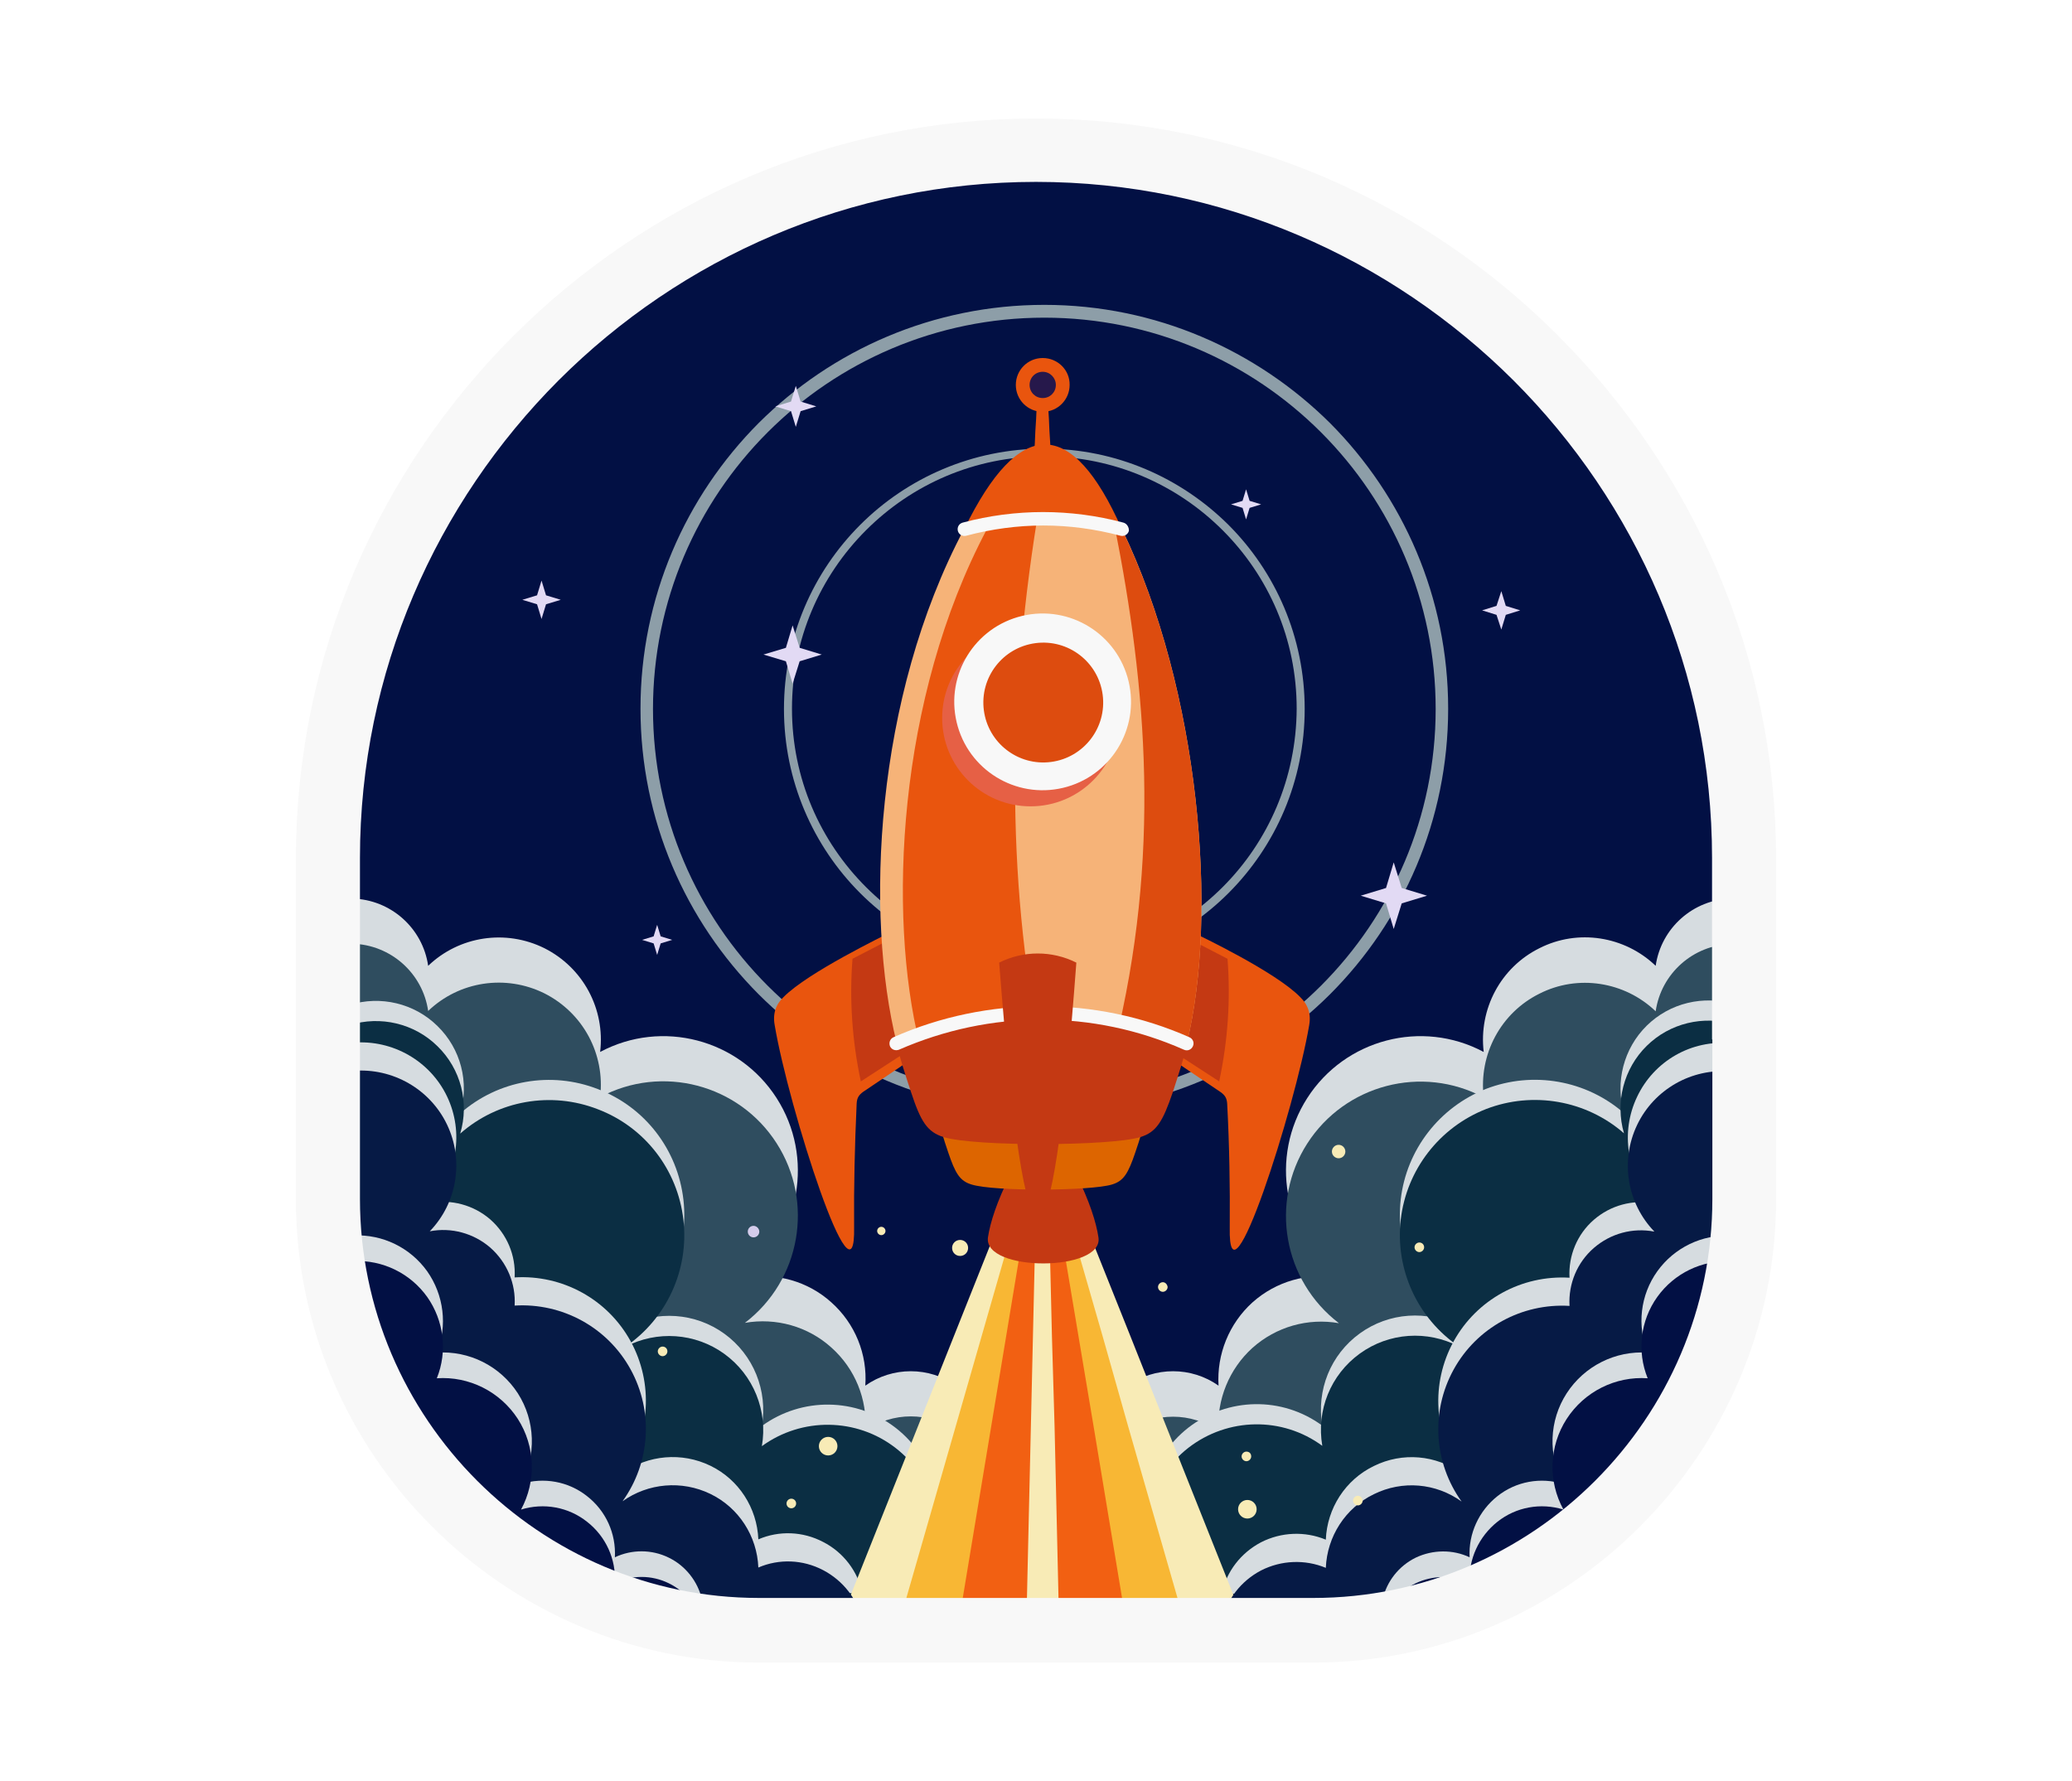 <?xml version="1.0" encoding="UTF-8"?> <svg xmlns="http://www.w3.org/2000/svg" xmlns:xlink="http://www.w3.org/1999/xlink" version="1.1" id="Layer_1" x="0px" y="0px" viewBox="0 0 647 556.1" style="enable-background:new 0 0 647 556.1;" xml:space="preserve"> <style type="text/css"> .st0{fill-rule:evenodd;clip-rule:evenodd;fill:#021044;} .st1{filter:url(#Adobe_OpacityMaskFilter);} .st2{fill:url(#SVGID_00000002368717719483542800000011025963305679324819_);} .st3{mask:url(#SVGID_1_);fill-rule:evenodd;clip-rule:evenodd;fill:#021044;} .st4{fill:#8D9EA8;} .st5{fill-rule:evenodd;clip-rule:evenodd;fill:#D6DCE0;} .st6{fill-rule:evenodd;clip-rule:evenodd;fill:#2F4D5F;} .st7{fill-rule:evenodd;clip-rule:evenodd;fill:#0B2E43;} .st8{fill-rule:evenodd;clip-rule:evenodd;fill:#F8EBB6;} .st9{fill-rule:evenodd;clip-rule:evenodd;fill:#F8B734;} .st10{fill-rule:evenodd;clip-rule:evenodd;fill:#F26012;} .st11{fill-rule:evenodd;clip-rule:evenodd;fill:#061A45;} .st12{fill:#F8F8F8;} .st13{fill-rule:evenodd;clip-rule:evenodd;fill:#E9550E;} .st14{fill-rule:evenodd;clip-rule:evenodd;fill:#C43913;} .st15{fill-rule:evenodd;clip-rule:evenodd;fill:#F6B378;} .st16{fill-rule:evenodd;clip-rule:evenodd;fill:#DD4C0F;} .st17{fill-rule:evenodd;clip-rule:evenodd;fill:#DD6500;} .st18{fill-rule:evenodd;clip-rule:evenodd;fill:#26184B;} .st19{fill-rule:evenodd;clip-rule:evenodd;fill:#E66045;} .st20{fill-rule:evenodd;clip-rule:evenodd;fill:#F8F8F8;} .st21{fill-rule:evenodd;clip-rule:evenodd;fill:#D4CCEB;} .st22{fill-rule:evenodd;clip-rule:evenodd;fill:#E2DAF4;} .st23{fill:#0B60AA;} .st24{fill:#E9550E;} .st25{fill:#005C78;} .st26{fill:#FF9C00;} .st27{fill:#FFFFFF;} .st28{fill:#FF8400;} .st29{fill:#0B4263;} .st30{fill:#DD6500;} </style> <path class="st0" d="M323.5,46.9c-121.6,0-221.1,99.5-221.1,221.1v56.6v1.9v0.2v47.8c0,74.1,60.6,134.6,134.6,134.6h173 c74.1,0,134.6-60.6,134.6-134.6v-47.8v-0.1v-1.9v-56.6C544.7,146.4,445.1,46.9,323.5,46.9z"></path> <defs> <filter id="Adobe_OpacityMaskFilter" filterUnits="userSpaceOnUse" x="102.4" y="46.9" width="442.3" height="462.2"> <feColorMatrix type="matrix" values="1 0 0 0 0 0 1 0 0 0 0 0 1 0 0 0 0 0 1 0"></feColorMatrix> </filter> </defs> <mask maskUnits="userSpaceOnUse" x="102.4" y="46.9" width="442.3" height="462.2" id="SVGID_1_"> <g class="st1"> <linearGradient id="SVGID_00000169527884000330316730000017355056494833234058_" gradientUnits="userSpaceOnUse" x1="-133.388" y1="555.485" x2="80.462" y2="316.404" gradientTransform="matrix(1 0 0 1 379.194 -190.571)"> <stop offset="0" style="stop-color:#000000"></stop> <stop offset="1" style="stop-color:#FFFFFF"></stop> </linearGradient> <rect x="102.4" y="46.9" style="fill:url(#SVGID_00000169527884000330316730000017355056494833234058_);" width="442.3" height="462.2"></rect> </g> </mask> <path class="st3" d="M323.5,46.9c-121.6,0-221.1,99.5-221.1,221.1v56.6v1.9v0.2v47.8c0,74.1,60.6,134.6,134.6,134.6h173 c74.1,0,134.6-60.6,134.6-134.6v-47.8v-0.1v-1.9v-56.6C544.7,146.4,445.1,46.9,323.5,46.9z"></path> <path class="st4" d="M326.1,140.1c-22.4,0-42.8,9.1-57.5,23.8c-14.7,14.7-23.8,35-23.8,57.5c0,22.4,9.1,42.8,23.8,57.5 c14.7,14.7,35,23.8,57.5,23.8c22.4,0,42.8-9.1,57.5-23.8c14.7-14.7,23.8-35,23.8-57.5c0-22.4-9.1-42.8-23.8-57.5 C368.8,149.2,348.5,140.1,326.1,140.1z M381.8,277c-14.3,14.3-33.9,23.1-55.7,23.1c-21.7,0-41.4-8.8-55.7-23.1 c-14.3-14.3-23.1-33.9-23.1-55.7c0-21.7,8.8-41.4,23.1-55.7c14.3-14.3,33.9-23.1,55.7-23.1c21.7,0,41.4,8.8,55.7,23.1 c14.3,14.3,23.1,33.9,23.1,55.7C404.8,243.1,396,262.8,381.8,277z"></path> <path class="st4" d="M326.1,95.2c-34.8,0-66.3,14.1-89.2,36.9C214.1,155,200,186.5,200,221.3c0,34.8,14.1,66.3,36.9,89.2 c22.8,22.8,54.3,36.9,89.2,36.9c34.8,0,66.3-14.1,89.2-36.9c22.8-22.8,36.9-54.3,36.9-89.2c0-34.8-14.1-66.3-36.9-89.2 C392.4,109.4,360.9,95.2,326.1,95.2z M412.5,307.8c-22.1,22.1-52.7,35.8-86.4,35.8c-33.7,0-64.3-13.7-86.4-35.8 c-22.1-22.1-35.8-52.7-35.8-86.4c0-33.7,13.7-64.3,35.8-86.4c22.1-22.1,52.7-35.8,86.4-35.8c33.7,0,64.3,13.7,86.4,35.8 c22.1,22.1,35.8,52.7,35.8,86.4C448.3,255.1,434.6,285.7,412.5,307.8z"></path> <path class="st5" d="M298.6,432.7c-8.5-6-19.9-6-28.4,0c0.7-9.8-3.2-19.4-10.6-26c-7.3-6.6-17.3-9.4-27-7.7 c17.4-13.3,21.7-37.7,9.9-56.1c-11.8-18.4-35.8-24.7-55.1-14.4c1.6-13.4-5.3-26.3-17.4-32.4c-12.1-6-26.6-3.8-36.3,5.5 c-1.7-11.8-11.7-20.7-23.7-21c-4.6,24.3-6.9,36.5-6.9,36.5c23.7,72.6,80.7,129.4,153.3,152.9c0,0,17.2-3.5,51.6-10.5 C310.9,449.4,307.1,438.7,298.6,432.7z"></path> <path class="st5" d="M517,301.6c-9.7-9.3-24.3-11.6-36.3-5.5c-12.1,6-19,19-17.4,32.4c-19.3-10.3-43.3-4-55.1,14.4 c-11.8,18.4-7.5,42.8,9.9,56.1c-9.7-1.7-19.6,1.1-27,7.7c-7.3,6.6-11.2,16.2-10.6,26c-8.5-6-19.9-6-28.4,0 c-8.5,6-12.3,16.8-9.5,26.8c34.4,7,51.6,10.5,51.6,10.5c72.6-23.5,129.6-80.3,153.3-152.9c0,0-2.3-12.2-6.9-36.5 C528.7,280.9,518.7,289.8,517,301.6z"></path> <path class="st6" d="M298.6,446.8c-8.5-6-19.9-6-28.4,0c0.7-9.8-3.2-19.4-10.6-26c-7.3-6.6-17.3-9.4-27-7.7 c17.4-13.3,21.7-37.7,9.9-56.1c-11.8-18.4-35.8-24.7-55.1-14.4c1.6-13.4-5.3-26.3-17.4-32.4c-12.1-6-26.6-3.8-36.3,5.5 c-1.7-11.8-11.7-20.7-23.7-21c-4.6,24.3-6.9,36.5-6.9,36.5c23.7,72.6,80.7,129.4,153.3,152.9c0,0,17.2-3.5,51.6-10.5 C310.9,463.6,307.1,452.9,298.6,446.8z"></path> <path class="st6" d="M517,315.8c-9.7-9.3-24.3-11.6-36.3-5.5c-12.1,6-19,19-17.4,32.4c-19.3-10.3-43.3-4-55.1,14.4 c-11.8,18.4-7.5,42.8,9.9,56.1c-9.7-1.7-19.6,1.1-27,7.7c-7.3,6.6-11.2,16.2-10.6,26c-8.5-6-19.9-6-28.4,0 c-8.5,6-12.3,16.8-9.5,26.8c34.4,7,51.6,10.5,51.6,10.5c72.6-23.5,129.6-80.3,153.3-152.9c0,0-2.3-12.2-6.9-36.5 C528.7,295.1,518.7,304,517,315.8z"></path> <path class="st5" d="M308.5,485.4c-5.8-2.5-12.4-2.2-18,0.8c5.8-14.4,1.4-30.8-10.8-40.3c-12.2-9.5-29.3-9.7-41.8-0.6 c1.9-11-2.6-22.2-11.7-28.8c-9.1-6.6-21.1-7.4-31-2.2c13-8.8,20-24.1,18.2-39.7c-1.8-15.6-12-28.9-26.7-34.5 c-14.6-5.7-31.2-2.8-43,7.6c2.9-9.7,0.2-20.2-7.1-27.3c-7.2-7.1-17.8-9.6-27.4-6.6c-10.3,45.6-4,84.7,18.7,117.3 c22.4,60.6,86.5,83.3,192.4,68C318.7,492.8,314.3,487.8,308.5,485.4z"></path> <path class="st5" d="M514.2,320.3c-7.2,7.1-9.9,17.6-7.1,27.3c-11.8-10.3-28.4-13.2-43-7.6c-14.6,5.7-24.9,19-26.7,34.5 c-1.8,15.6,5.2,30.9,18.2,39.7c-9.9-5.2-21.9-4.4-31,2.2c-9.1,6.6-13.6,17.7-11.7,28.8c-12.5-9.2-29.5-8.9-41.8,0.6 c-12.2,9.5-16.7,26-10.8,40.3c-5.6-3-12.2-3.3-18-0.8c-5.8,2.5-10.2,7.5-11.8,13.6c105.8,15.3,170-7.3,192.4-68 c22.7-32.6,28.9-71.7,18.7-117.3C531.9,310.7,521.4,313.2,514.2,320.3z"></path> <path class="st7" d="M308.5,491.7c-5.8-2.5-12.4-2.2-18,0.8c5.8-14.4,1.4-30.8-10.8-40.3c-12.2-9.5-29.3-9.7-41.8-0.6 c1.9-11-2.6-22.2-11.7-28.8c-9.1-6.6-21.1-7.4-31-2.2c13-8.8,20-24.1,18.2-39.7c-1.8-15.6-12-28.9-26.7-34.5 c-14.6-5.7-31.2-2.8-43,7.6c2.9-9.7,0.2-20.2-7.1-27.3c-7.2-7.1-17.8-9.6-27.4-6.6c-10.3,45.6-4,84.7,18.7,117.3 c22.4,60.6,86.5,83.3,192.4,68C318.7,499.2,314.3,494.2,308.5,491.7z"></path> <path class="st7" d="M514.2,326.6c-7.2,7.1-9.9,17.6-7.1,27.3c-11.8-10.3-28.4-13.2-43-7.6c-14.6,5.7-24.9,19-26.7,34.5 c-1.8,15.6,5.2,30.9,18.2,39.7c-9.9-5.2-21.9-4.4-31,2.2c-9.1,6.6-13.6,17.7-11.7,28.8c-12.5-9.2-29.5-8.9-41.8,0.6 c-12.2,9.5-16.7,26-10.8,40.3c-5.6-3-12.2-3.3-18-0.8c-5.8,2.5-10.2,7.5-11.8,13.6c105.8,15.3,170-7.3,192.4-68 c22.7-32.6,28.9-71.7,18.7-117.3C531.9,317,521.4,319.5,514.2,326.6z"></path> <path class="st5" d="M257,481.5c-6.3-3.3-13.7-3.6-20.2-0.8c-0.4-9.8-6.1-18.7-15-23c-8.9-4.3-19.4-3.4-27.4,2.3 c8.7-12.1,9.7-28.1,2.5-41.2c-7.2-13.1-21.3-20.8-36.2-19.9c0.4-6.9-2.4-13.5-7.6-18.1c-5.2-4.5-12.2-6.4-18.9-5.1 c8.6-8.9,10.7-22.2,5.4-33.3c-5.3-11.1-17-17.8-29.3-16.8c-10,118.5,43,175.8,159,171.8C267.8,490.6,263.3,484.7,257,481.5z"></path> <path class="st5" d="M511.2,342.5c-5.3,11.1-3.2,24.4,5.4,33.3c-6.8-1.3-13.7,0.6-18.9,5.1c-5.2,4.5-8,11.2-7.6,18.1 c-14.9-0.9-29,6.8-36.2,19.9c-7.2,13.1-6.2,29.1,2.5,41.2c-8-5.8-18.5-6.7-27.4-2.3c-8.9,4.3-14.6,13.2-15,23 c-6.5-2.7-13.9-2.4-20.2,0.8c-6.3,3.3-10.8,9.1-12.3,16c116,3.9,168.9-53.3,159-171.8C528.2,324.6,516.5,331.3,511.2,342.5z"></path> <path class="st8" d="M341.6,388.8c-5.4,0-10.8,0-16.2,0c-5.4,0-10.8,0-16.2,0c-7.5,18.9-15.1,37.8-22.6,56.7 c-7.5,18.9-15.1,37.8-22.6,56.7c20.5,0,40.9,0,61.4,0c20.5,0,41,0,61.4,0c-7.5-18.9-15.1-37.8-22.6-56.7 C356.7,426.6,349.2,407.7,341.6,388.8z"></path> <path class="st9" d="M336.1,388.8c-3.6,0-7.1,0-10.7,0c-3.6,0-7.1,0-10.7,0c-5.4,18.9-10.9,37.8-16.3,56.7 c-5.4,18.9-10.9,37.8-16.3,56.7c14.4,0,28.8,0,43.2,0c14.4,0,28.8,0,43.3,0c-5.4-18.9-10.9-37.8-16.3-56.7 C347,426.6,341.6,407.7,336.1,388.8z"></path> <path class="st10" d="M332,388.8c-2.2,0-4.4,0-6.6,0c-2.2,0-4.4,0-6.5,0c-3.1,18.9-6.3,37.8-9.4,56.7c-3.1,18.9-6.3,37.8-9.4,56.7 c8.5,0,16.9,0,25.4,0c8.5,0,16.9,0,25.4,0c-3.1-18.9-6.3-37.8-9.4-56.7C338.3,426.6,335.2,407.7,332,388.8z"></path> <path class="st8" d="M327.8,388.8c-0.8,0-1.5,0-2.3,0c-0.8,0-1.5,0-2.3,0c-0.4,18.9-0.9,37.8-1.3,56.7c-0.4,18.9-0.9,37.8-1.3,56.7 c1.7,0,3.3,0,5,0s3.3,0,5,0c-0.4-18.9-0.9-37.8-1.3-56.7C328.7,426.6,328.2,407.7,327.8,388.8z"></path> <path class="st11" d="M257,490.3c-6.3-3.3-13.7-3.6-20.2-0.8c-0.4-9.8-6.1-18.7-15-23c-8.9-4.3-19.4-3.4-27.4,2.3 c8.7-12.1,9.7-28.1,2.5-41.2c-7.2-13.1-21.3-20.8-36.2-19.9c0.4-6.9-2.4-13.5-7.6-18.1c-5.2-4.5-12.2-6.4-18.9-5.1 c8.6-8.9,10.7-22.2,5.4-33.3c-5.3-11.1-17-17.8-29.3-16.8c-10,118.5,43,175.8,159,171.8C267.8,499.4,263.3,493.6,257,490.3z"></path> <path class="st5" d="M208.8,486.4c-5.3-2.6-11.5-2.6-16.8-0.1c0.4-7.4-2.8-14.5-8.7-19.1c-5.8-4.6-13.5-6-20.6-3.8 c4.8-8.9,4.5-19.7-1-28.3c-5.5-8.5-15.2-13.4-25.3-12.7c3.4-8.4,2.2-18-3-25.4c-5.3-7.4-13.9-11.6-23-11.2 c-1,29.6,10.1,58.3,30.5,79.7c20.5,21.4,48.7,33.6,78.3,34C217.9,493.8,214,488.9,208.8,486.4z"></path> <path class="st11" d="M511.2,351.3c-5.3,11.1-3.2,24.4,5.4,33.3c-6.8-1.3-13.7,0.6-18.9,5.1c-5.2,4.5-8,11.2-7.6,18.1 c-14.9-0.9-29,6.8-36.2,19.9c-7.2,13.1-6.2,29.1,2.5,41.2c-8-5.8-18.5-6.7-27.4-2.3c-8.9,4.3-14.6,13.2-15,23 c-6.5-2.7-13.9-2.4-20.2,0.8c-6.3,3.3-10.8,9.1-12.3,16c116,3.9,168.9-53.3,159-171.8C528.2,333.5,516.5,340.2,511.2,351.3z"></path> <path class="st5" d="M517.5,397c-5.3,7.4-6.4,17-3,25.4c-10.1-0.7-19.8,4.2-25.3,12.7c-5.5,8.5-5.9,19.4-1,28.3 c-7.1-2.2-14.8-0.8-20.6,3.8c-5.8,4.6-9.1,11.7-8.7,19.1c-5.3-2.5-11.5-2.4-16.8,0.1c-5.3,2.6-9.1,7.4-10.4,13.2 c29.6-0.3,57.8-12.6,78.3-34c20.5-21.4,31.5-50.1,30.5-79.7C531.5,385.4,522.8,389.6,517.5,397z"></path> <path class="st0" d="M208.8,494.4c-5.3-2.6-11.5-2.6-16.8-0.1c0.4-7.4-2.8-14.5-8.7-19.1c-5.8-4.6-13.5-6-20.6-3.8 c4.8-8.9,4.5-19.7-1-28.3c-5.5-8.5-15.2-13.4-25.3-12.7c3.4-8.4,2.2-18-3-25.4c-5.3-7.4-13.9-11.6-23-11.2 c-1,29.6,10.1,58.3,30.5,79.7c20.5,21.4,48.7,33.6,78.3,34C217.9,501.8,214,496.9,208.8,494.4z"></path> <path class="st0" d="M517.5,405c-5.3,7.4-6.4,17-3,25.4c-10.1-0.7-19.8,4.2-25.3,12.7c-5.5,8.5-5.9,19.4-1,28.3 c-7.1-2.2-14.8-0.8-20.6,3.8c-5.8,4.6-9.1,11.7-8.7,19.1c-5.3-2.5-11.5-2.4-16.8,0.1c-5.3,2.6-9.1,7.4-10.4,13.2 c29.6-0.3,57.8-12.6,78.3-34c20.5-21.4,31.5-50.1,30.5-79.7C531.5,393.4,522.8,397.6,517.5,405z"></path> <path class="st12" d="M323.5,37c-63.6,0-121.3,26-163.2,67.9c-41.9,41.9-67.9,99.7-67.9,163.2v56.6v1.9v0.2v47.8 c0,39.8,16.3,75.9,42.5,102.1c26.2,26.2,62.4,42.5,102.1,42.5h173c39.8,0,75.9-16.3,102.1-42.5c26.2-26.2,42.5-62.4,42.5-102.1 v-47.8v-0.1v-1.9v-56.6c0-63.6-26-121.3-67.9-163.2C444.9,62.9,387.1,37,323.5,37z M534.7,324.6v1.9v0.1v47.8 c0,34.3-14,65.4-36.6,88c-22.6,22.6-53.8,36.6-88,36.6H237c-34.3,0-65.4-14-88-36.6c-22.6-22.6-36.6-53.8-36.6-88v-47.8v-0.2v-1.9 v-56.6c0-58.1,23.8-110.8,62-149.1c38.3-38.3,91.1-62,149.1-62c58.1,0,110.8,23.8,149.1,62c38.3,38.3,62,91.1,62,149.1V324.6z"></path> <path class="st13" d="M374.2,292c-4.2,26.7-6.3,40.1-6.3,40.1s4.4,3,13.2,8.9c1.4,1,2,1.9,2.1,3.7c0.7,13.1,0.9,25.9,0.8,38.5 c-0.6,28.6,20.4-37.3,24.8-63c0.4-2.2,0.2-4.2-0.7-6C405.1,307.4,381.2,295.4,374.2,292z"></path> <path class="st14" d="M369,292c0,0-2.2,11.3-6.6,33.8c0,0,6.1,4,18.3,11.9c2.7-12.6,3.6-25.5,2.6-38.3C373.8,294.5,369,292,369,292z "></path> <path class="st13" d="M242.6,314.1c-0.9,1.8-1.1,3.9-0.7,6c4.3,25.7,25.4,91.6,24.8,63c-0.1-12.6,0.2-25.4,0.8-38.5 c0.1-1.8,0.7-2.7,2.1-3.7c8.8-5.9,13.2-8.9,13.2-8.9s-2.1-13.4-6.3-40.1C269.6,295.4,245.7,307.4,242.6,314.1z"></path> <path class="st14" d="M266.2,299.4c-1,12.8-0.1,25.7,2.6,38.3c12.2-7.9,18.3-11.9,18.3-11.9c-4.4-22.6-6.6-33.8-6.6-33.8 S275.7,294.5,266.2,299.4z"></path> <path class="st15" d="M330.2,154.4c0-1.5,0-2.9,0-4.4c0,0-1.5,0.8-4.2,2.1l-0.3-0.2l0,0.3c-5.1,2.6-14.1,7.3-24.6,12.9 c-28.1,52.9-31,120.6-21.1,160.6c0,0,15.1,0.5,45.3,1.5c0,0,0-0.1,0-0.4l0,0.4c30.2-1,45.3-1.5,45.3-1.5 c9.8-40,4.2-109.8-20.3-160.6L330.2,154.4z"></path> <path class="st16" d="M348,164c10.1,50.8,14.6,103.5,0,162.6l22.6-0.8c9.8-40,4.2-109.8-20.3-160.6C349.5,164.8,348.8,164.4,348,164 z"></path> <path class="st13" d="M308.2,165.2c-28.1,52.9-31,120.6-21.1,160.6l37.7,1.3c-10.5-52.9-10.4-109.8,0-170.7 C320.1,158.9,314.4,161.9,308.2,165.2z"></path> <path class="st14" d="M336.1,366.8l-8.6-0.4l0-0.2l-1.7,0.1l-1.7-0.1l0,0.2l-8.6,0.4c-4.2,8.4-6.3,14.9-7,19.6 c-1.5,10.9,36.2,10.8,34.5,0C342.3,381.7,340.2,375.1,336.1,366.8z"></path> <path class="st17" d="M292.9,349c0.5,2.6,1.8,6.8,3.2,10.9c2.2,6.5,3.6,8.9,7.3,10c7.1,2.2,37.2,2,43.8,0c3.7-1.1,5.1-3.5,7.3-10 c1.4-4.1,2.7-8.3,3.2-10.9C337.3,340,313.3,340,292.9,349z"></path> <path class="st13" d="M327.3,127.1c-0.6,0-1.2,0-1.8,0c-0.6,0-1.2,0-1.8,0c-0.1,2.5-0.2,5-0.4,7.5c-0.1,2.5-0.2,5-0.4,7.5 c0.9,0,1.7,0,2.6,0c0.9,0,1.7,0,2.6,0c-0.1-2.5-0.2-5-0.4-7.5C327.6,132.1,327.5,129.6,327.3,127.1z"></path> <path class="st13" d="M301.1,165.2c16.1-4.3,33.1-4.3,49.2,0C334.7,130,318.3,130,301.1,165.2z"></path> <path class="st14" d="M280,325.9c0.7,3.6,2.6,9.5,4.5,15.2c3,9.1,5,12.4,10.2,14c10,3,52.1,2.8,61.3,0c5.1-1.5,7.1-4.9,10.2-14 c1.9-5.8,3.8-11.7,4.5-15.2C342.1,313.2,308.5,313.2,280,325.9z"></path> <path class="st12" d="M371.4,323.9c-14.7-6.5-30.4-9.7-46.2-9.7c-15.7,0-31.5,3.2-46.2,9.7c-1.1,0.5-1.5,1.7-1.1,2.8 c0.5,1.1,1.7,1.5,2.8,1.1c14.2-6.2,29.3-9.4,44.5-9.4c15.2,0,30.3,3.1,44.5,9.4c1.1,0.5,2.3,0,2.8-1.1 C373,325.6,372.5,324.4,371.4,323.9z"></path> <path class="st12" d="M350.8,163.2c-8.2-2.2-16.7-3.3-25.1-3.3c-8.4,0-16.9,1.1-25.1,3.3c-1.1,0.3-1.8,1.4-1.5,2.6 c0.3,1.1,1.4,1.8,2.6,1.5c7.9-2.1,16-3.2,24.1-3.2c8.1,0,16.2,1.1,24.1,3.2c1.1,0.3,2.3-0.4,2.6-1.5 C352.6,164.7,351.9,163.5,350.8,163.2z"></path> <path class="st13" d="M325.6,111.8c-4.7,0-8.4,3.8-8.4,8.4c0,4.7,3.8,8.4,8.4,8.4c4.7,0,8.4-3.8,8.4-8.4 C334.1,115.6,330.3,111.8,325.6,111.8z"></path> <path class="st18" d="M325.6,116.1c-2.3,0-4.1,1.8-4.1,4.1c0,2.3,1.8,4.1,4.1,4.1c2.3,0,4.1-1.8,4.1-4.1 C329.7,118,327.9,116.1,325.6,116.1z"></path> <path class="st14" d="M312,300.6c8.2,105.8,16.2,105.8,24.1,0C328.5,296.8,319.6,296.8,312,300.6z"></path> <circle class="st19" cx="321.8" cy="224.2" r="27.6"></circle> <ellipse transform="matrix(0.973 -0.23 0.23 0.973 -41.677 80.684)" class="st20" cx="325.6" cy="219.3" rx="27.6" ry="27.6"></ellipse> <ellipse transform="matrix(0.992 -0.13 0.13 0.992 -25.736 44.171)" class="st16" cx="325.6" cy="219.3" rx="18.7" ry="18.7"></ellipse> <path class="st8" d="M389.5,468.4c-1.6,0-2.9,1.3-2.9,2.9c0,1.6,1.3,2.9,2.9,2.9c1.6,0,2.9-1.3,2.9-2.9 C392.4,469.7,391.1,468.4,389.5,468.4z"></path> <path class="st8" d="M389.2,453.3c-0.8,0-1.5,0.7-1.5,1.5c0,0.8,0.7,1.5,1.5,1.5c0.8,0,1.5-0.7,1.5-1.5 C390.7,453.9,390.1,453.3,389.2,453.3z"></path> <path class="st8" d="M424,467.1c-0.8,0-1.5,0.7-1.5,1.5c0,0.8,0.7,1.5,1.5,1.5c0.8,0,1.5-0.7,1.5-1.5 C425.4,467.8,424.8,467.1,424,467.1z"></path> <path class="st8" d="M363.1,400.4c-0.8,0-1.5,0.7-1.5,1.5c0,0.8,0.7,1.5,1.5,1.5s1.5-0.7,1.5-1.5 C364.5,401.1,363.9,400.4,363.1,400.4z"></path> <path class="st8" d="M258.6,448.7c-1.6,0-2.9,1.3-2.9,2.9c0,1.6,1.3,2.9,2.9,2.9c1.6,0,2.9-1.3,2.9-2.9 C261.5,450,260.2,448.7,258.6,448.7z"></path> <circle class="st8" cx="247.1" cy="469.5" r="1.5"></circle> <path class="st8" d="M206.9,420.5c-0.8,0-1.5,0.7-1.5,1.5c0,0.8,0.7,1.5,1.5,1.5c0.8,0,1.5-0.7,1.5-1.5 C208.4,421.1,207.7,420.5,206.9,420.5z"></path> <path class="st8" d="M443.2,388c-0.8,0-1.5,0.7-1.5,1.5c0,0.8,0.7,1.5,1.5,1.5c0.8,0,1.5-0.7,1.5-1.5C444.7,388.6,444,388,443.2,388 z"></path> <path class="st8" d="M299.8,387.2c-1.4,0-2.5,1.1-2.5,2.5c0,1.4,1.1,2.5,2.5,2.5c1.4,0,2.5-1.1,2.5-2.5 C302.3,388.3,301.2,387.2,299.8,387.2z"></path> <path class="st8" d="M275.2,383.1c-0.7,0-1.3,0.6-1.3,1.3c0,0.7,0.6,1.3,1.3,1.3s1.3-0.6,1.3-1.3 C276.5,383.7,275.9,383.1,275.2,383.1z"></path> <path class="st8" d="M418,357.5c-1.2,0-2.1,1-2.1,2.1c0,1.2,1,2.1,2.1,2.1c1.2,0,2.1-1,2.1-2.1C420.1,358.5,419.2,357.5,418,357.5z"></path> <path class="st21" d="M235.3,382.8c-1,0-1.8,0.8-1.8,1.8c0,1,0.8,1.8,1.8,1.8c1,0,1.8-0.8,1.8-1.8 C237.1,383.7,236.3,382.8,235.3,382.8z"></path> <polygon class="st22" points="248.5,120.5 247,125.4 242.1,126.9 247,128.4 248.5,133.3 250,128.4 254.9,126.9 250,125.4 "></polygon> <polygon class="st22" points="389.1,152.8 388,156.4 384.4,157.5 388,158.6 389.1,162.2 390.2,158.6 393.8,157.5 390.2,156.4 "></polygon> <polygon class="st22" points="247.5,195.3 245.4,202.3 238.4,204.4 245.4,206.5 247.5,213.5 249.7,206.5 256.6,204.4 249.7,202.3 "></polygon> <polygon class="st22" points="435.2,269.3 432.8,277.3 424.9,279.7 432.8,282.1 435.2,290.1 437.7,282.1 445.6,279.7 437.7,277.3 "></polygon> <polygon class="st22" points="205.2,288.8 204.1,292.4 200.5,293.5 204.1,294.6 205.2,298.2 206.3,294.6 209.9,293.5 206.3,292.4 "></polygon> <polygon class="st22" points="468.8,184.6 467.3,189.2 462.8,190.6 467.3,192 468.8,196.6 470.2,192 474.7,190.6 470.2,189.2 "></polygon> <polygon class="st22" points="169.1,181.3 167.7,185.9 163.1,187.3 167.7,188.7 169.1,193.3 170.5,188.7 175.1,187.3 170.5,185.9 "></polygon> </svg> 